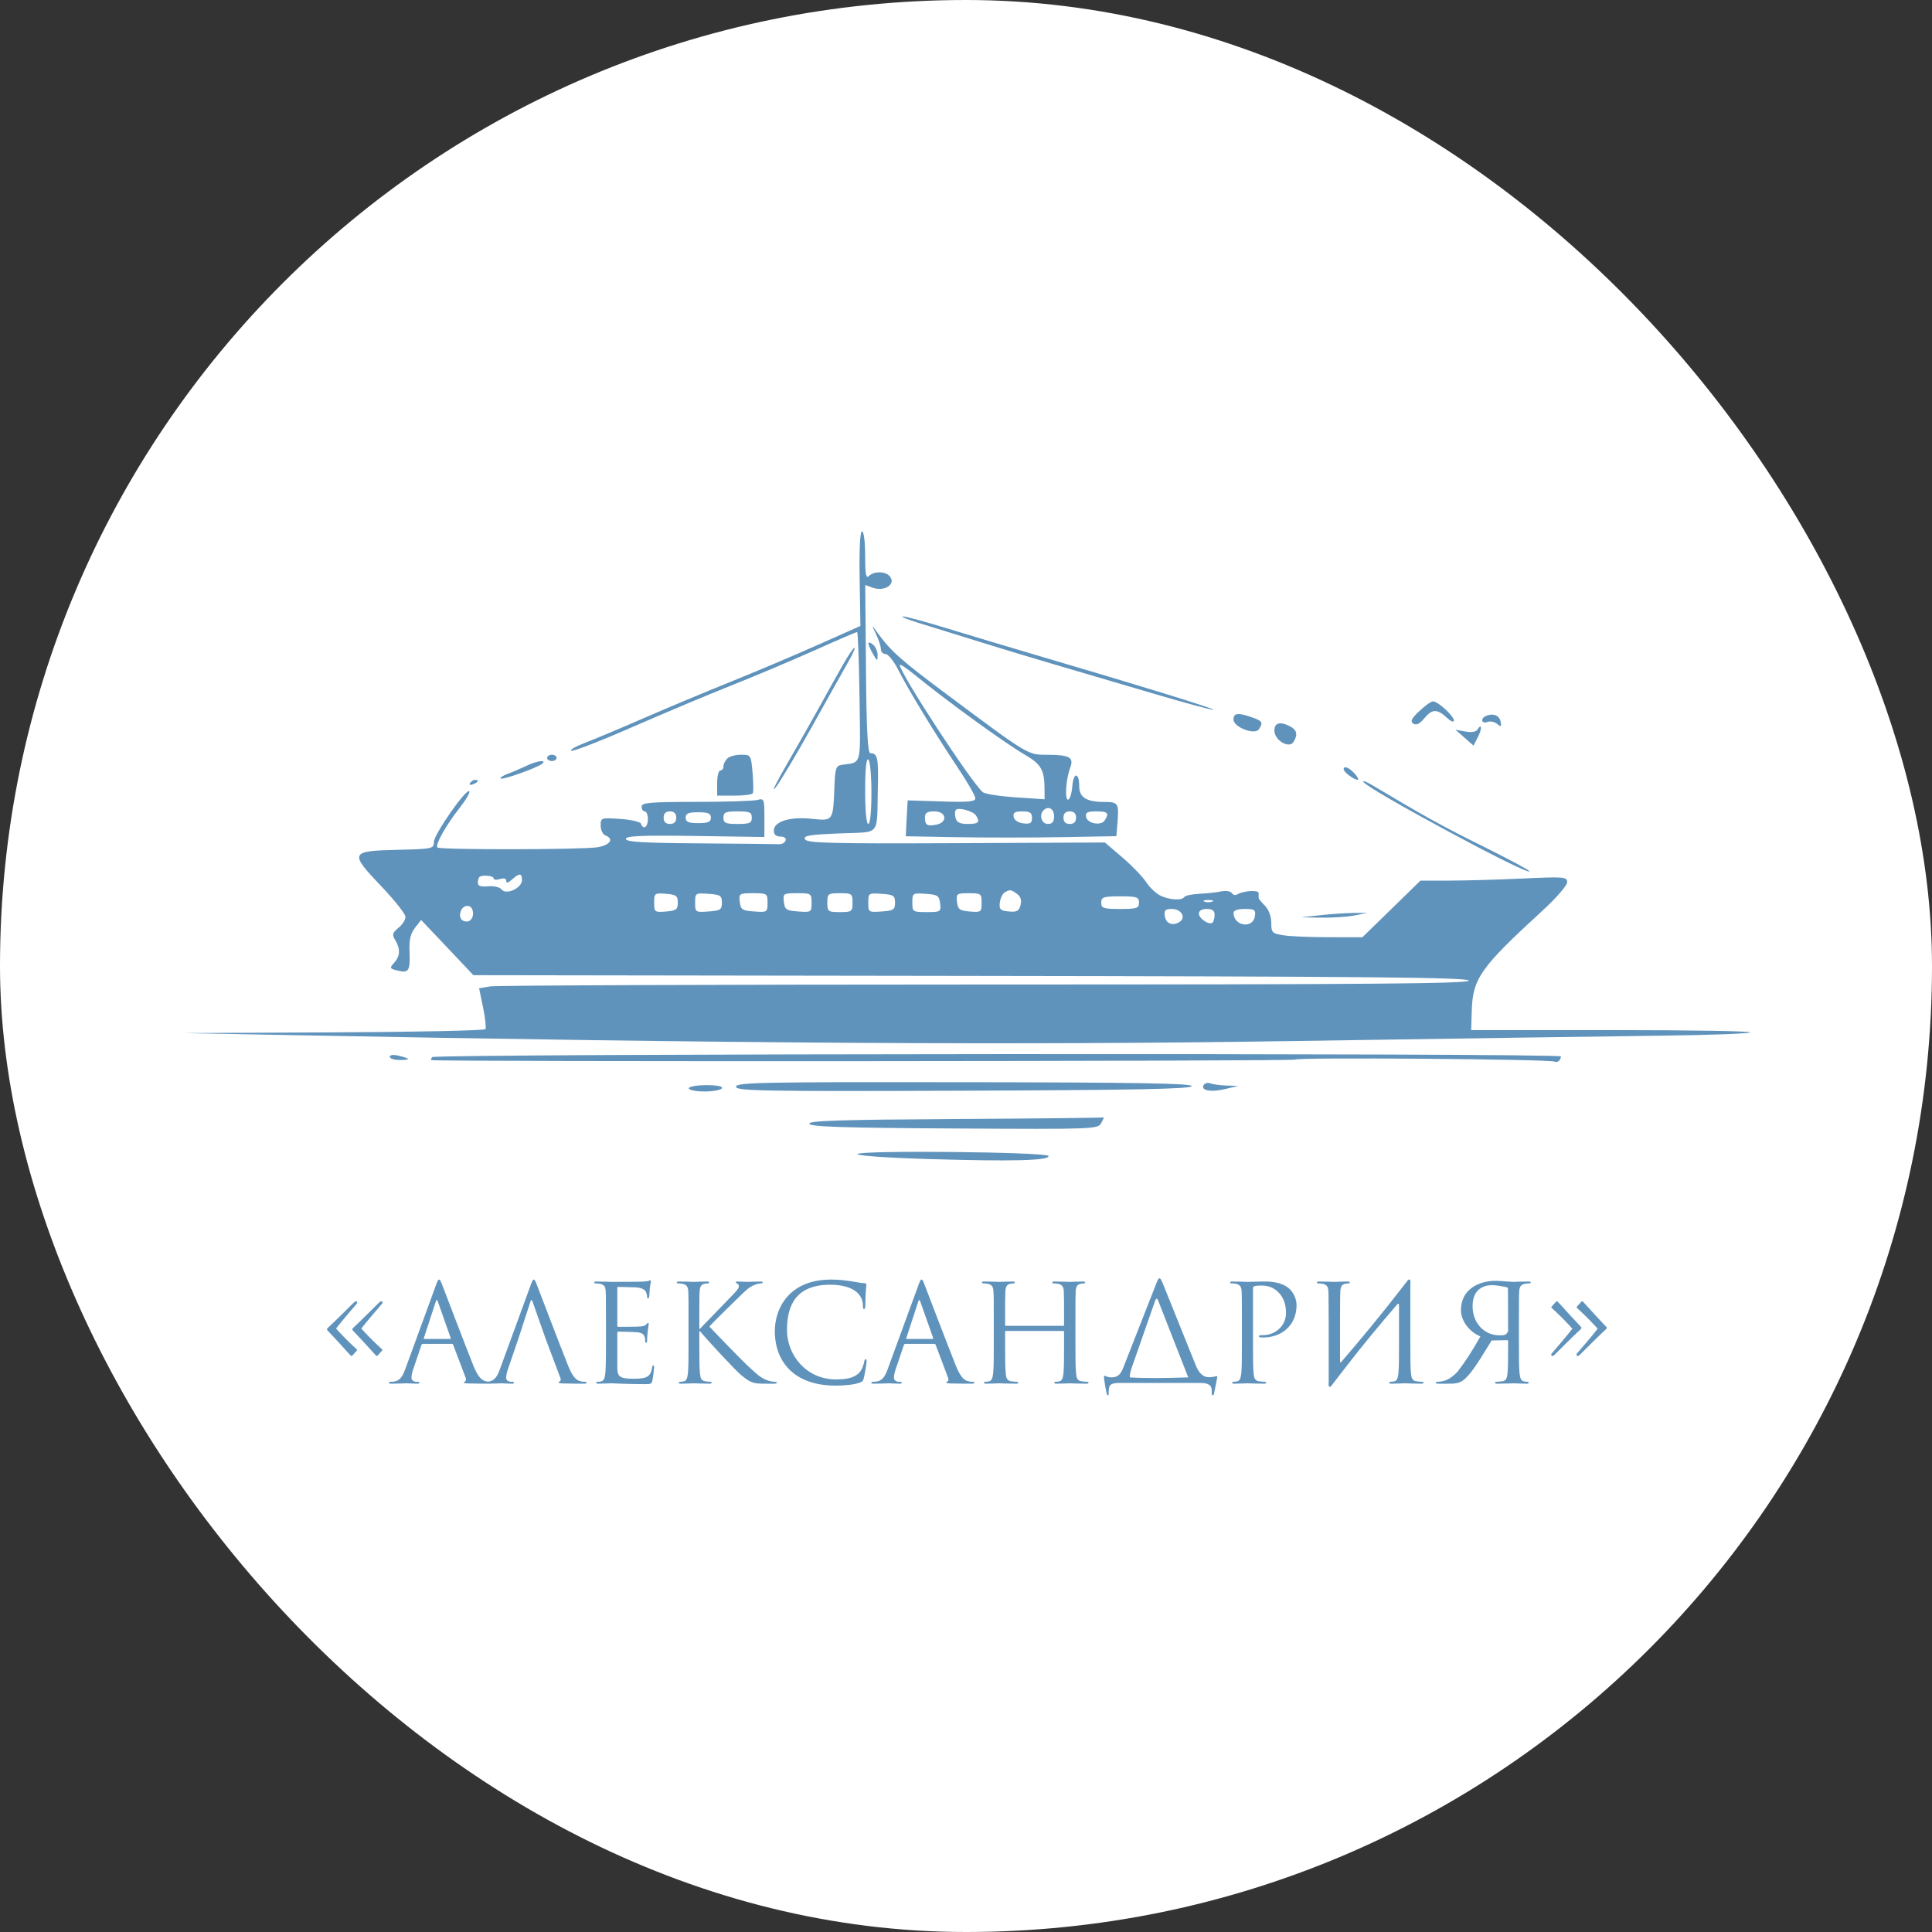 <?xml version="1.0" encoding="UTF-8"?> <svg xmlns="http://www.w3.org/2000/svg" width="40" height="40" viewBox="0 0 40 40" fill="none"><rect x="0" y="0" width="40" height="40" fill="#333333" stroke="none"/><rect width="40" height="40" rx="20" fill="white"></rect><path fill-rule="evenodd" clip-rule="evenodd" d="M17.798 11.98L17.814 12.96L16.934 13.351C16.45 13.567 15.629 13.914 15.109 14.123C14.589 14.333 13.782 14.67 13.316 14.874C12.85 15.077 12.308 15.305 12.111 15.38C11.913 15.456 11.788 15.529 11.831 15.544C11.875 15.558 12.447 15.336 13.102 15.049C13.758 14.762 14.675 14.377 15.141 14.192C15.607 14.007 16.377 13.683 16.851 13.471C17.326 13.258 17.728 13.085 17.745 13.085C17.762 13.085 17.785 13.687 17.795 14.424C17.816 15.9 17.85 15.772 17.423 15.836C17.31 15.853 17.29 15.912 17.276 16.278C17.247 17.008 17.253 16.998 16.805 16.952C16.352 16.904 16.021 17.008 16.021 17.198C16.021 17.278 16.068 17.32 16.157 17.32C16.237 17.32 16.282 17.354 16.266 17.401C16.251 17.446 16.19 17.481 16.13 17.478C16.07 17.475 15.332 17.467 14.49 17.461C13.313 17.453 12.958 17.431 12.958 17.369C12.958 17.306 13.277 17.292 14.392 17.308L15.826 17.329V16.926C15.826 16.54 15.82 16.525 15.679 16.562C15.598 16.584 15.027 16.602 14.408 16.602C13.453 16.603 13.284 16.618 13.284 16.701C13.284 16.755 13.313 16.799 13.349 16.799C13.385 16.799 13.414 16.872 13.414 16.962C13.414 17.124 13.316 17.188 13.271 17.054C13.258 17.015 13.065 16.97 12.842 16.955C12.444 16.928 12.436 16.93 12.436 17.093C12.436 17.184 12.48 17.276 12.534 17.297C12.722 17.369 12.631 17.499 12.364 17.542C12.042 17.593 9.107 17.597 9.056 17.546C9.004 17.495 9.235 17.083 9.516 16.727C9.648 16.559 9.738 16.404 9.716 16.382C9.652 16.318 8.985 17.274 8.983 17.432C8.982 17.572 8.957 17.577 8.217 17.595C7.243 17.618 7.229 17.652 7.902 18.358C8.173 18.643 8.395 18.924 8.395 18.983C8.395 19.043 8.329 19.145 8.248 19.211C8.122 19.315 8.113 19.35 8.183 19.465C8.293 19.646 8.286 19.795 8.16 19.934C8.062 20.043 8.066 20.053 8.228 20.094C8.462 20.153 8.495 20.102 8.479 19.709C8.469 19.459 8.498 19.33 8.592 19.21L8.719 19.047L9.26 19.618L9.801 20.19L20.092 20.205C28.256 20.216 30.389 20.236 30.41 20.301C30.432 20.366 28.403 20.383 20.41 20.383C14.895 20.384 10.279 20.401 10.151 20.422L9.919 20.461L10.001 20.857C10.046 21.075 10.068 21.277 10.05 21.307C10.032 21.336 8.618 21.366 6.908 21.374L3.8 21.389L5.82 21.427C15.114 21.606 21.09 21.642 26.744 21.554C29.934 21.505 33.366 21.455 34.369 21.443C35.372 21.431 36.214 21.4 36.239 21.374C36.265 21.348 34.975 21.327 33.373 21.327H30.459L30.471 20.936C30.49 20.257 30.646 20.037 31.944 18.846C32.221 18.592 32.447 18.331 32.447 18.265C32.447 18.154 32.388 18.149 31.518 18.189C31.007 18.213 30.324 18.232 29.999 18.232L29.409 18.232L28.808 18.819L28.206 19.405L27.508 19.404C27.123 19.404 26.699 19.386 26.564 19.363C26.338 19.326 26.32 19.306 26.32 19.103C26.32 18.971 26.268 18.832 26.19 18.753C26.118 18.682 26.059 18.608 26.059 18.591C26.059 18.573 26.059 18.527 26.059 18.489C26.059 18.42 25.738 18.442 25.611 18.52C25.576 18.542 25.527 18.529 25.504 18.49C25.48 18.452 25.382 18.436 25.287 18.455C25.192 18.475 24.988 18.497 24.833 18.505C24.678 18.513 24.537 18.542 24.52 18.571C24.472 18.648 24.219 18.634 24.029 18.545C23.938 18.502 23.803 18.375 23.729 18.262C23.655 18.149 23.433 17.919 23.235 17.75L22.876 17.443L19.801 17.457C17.22 17.468 16.717 17.456 16.669 17.379C16.622 17.303 16.742 17.282 17.376 17.255C18.255 17.217 18.15 17.344 18.175 16.292C18.19 15.693 18.168 15.594 18.02 15.594C17.965 15.594 17.94 15.127 17.929 13.853L17.914 12.112L18.059 12.165C18.311 12.258 18.56 12.097 18.421 11.931C18.334 11.825 18.093 11.822 17.99 11.925C17.929 11.986 17.912 11.892 17.912 11.502C17.912 11.214 17.884 11 17.847 11C17.807 11 17.788 11.367 17.798 11.98ZM19.02 12.897C19.253 12.969 19.81 13.142 20.258 13.281C20.706 13.421 21.425 13.638 21.855 13.764C22.285 13.89 23.191 14.156 23.867 14.356C24.544 14.556 25.109 14.708 25.122 14.695C25.146 14.671 23.64 14.206 21.497 13.576C20.941 13.412 20.105 13.162 19.639 13.019C19.173 12.876 18.748 12.761 18.694 12.763C18.64 12.765 18.787 12.825 19.02 12.897ZM18.138 13.131C18.193 13.245 18.238 13.385 18.238 13.44C18.238 13.496 18.281 13.541 18.334 13.541C18.387 13.541 18.505 13.686 18.595 13.864C18.804 14.277 19.352 15.178 19.824 15.885C20.027 16.188 20.193 16.477 20.193 16.526C20.193 16.598 20.054 16.611 19.492 16.593L18.792 16.571L18.772 16.942L18.753 17.314L19.815 17.333C20.399 17.344 21.381 17.343 21.995 17.332L23.114 17.312L23.137 17.024C23.168 16.628 23.151 16.603 22.856 16.603C22.494 16.603 22.344 16.508 22.344 16.279C22.344 15.984 22.224 15.982 22.201 16.277C22.19 16.422 22.152 16.547 22.116 16.556C22.04 16.573 22.067 16.134 22.157 15.897C22.239 15.681 22.146 15.628 21.687 15.627C21.272 15.626 21.308 15.648 19.595 14.37C18.645 13.662 18.441 13.48 18.154 13.082C18.04 12.924 18.04 12.924 18.138 13.131ZM17.979 13.321C17.98 13.353 18.023 13.451 18.075 13.541C18.162 13.694 18.168 13.696 18.17 13.565C18.171 13.489 18.128 13.39 18.075 13.346C18.021 13.301 17.978 13.29 17.979 13.321ZM17.458 13.753C17.35 13.941 17.137 14.323 16.984 14.601C16.831 14.88 16.523 15.423 16.3 15.807C16.077 16.191 15.965 16.42 16.051 16.315C16.137 16.21 16.479 15.638 16.811 15.044C17.142 14.45 17.484 13.84 17.571 13.688C17.658 13.535 17.712 13.411 17.691 13.411C17.67 13.411 17.565 13.565 17.458 13.753ZM18.629 13.768C18.629 13.932 20.114 16.207 20.348 16.401C20.392 16.438 20.698 16.486 21.028 16.508L21.627 16.548L21.626 16.331C21.625 15.949 21.554 15.823 21.244 15.641C20.796 15.38 19.616 14.524 18.906 13.946C18.753 13.822 18.629 13.742 18.629 13.768ZM29.386 14.722C29.219 14.88 29.192 14.937 29.262 14.982C29.323 15.021 29.392 14.988 29.484 14.877C29.647 14.677 29.754 14.672 29.95 14.855C30.035 14.935 30.101 14.962 30.101 14.918C30.101 14.824 29.775 14.524 29.67 14.521C29.631 14.519 29.503 14.61 29.386 14.722ZM25.538 14.896C25.538 15.058 25.984 15.226 26.066 15.096C26.155 14.956 26.138 14.927 25.919 14.851C25.631 14.75 25.538 14.761 25.538 14.896ZM30.769 14.821C30.646 14.872 30.67 14.995 30.793 14.948C30.852 14.925 30.943 14.943 30.996 14.988C31.077 15.055 31.089 15.047 31.069 14.941C31.044 14.811 30.916 14.761 30.769 14.821ZM26.385 15.126C26.385 15.326 26.688 15.507 26.78 15.362C26.873 15.215 26.853 15.115 26.715 15.042C26.506 14.93 26.385 14.961 26.385 15.126ZM30.588 15.107C30.559 15.153 30.461 15.168 30.337 15.145L30.133 15.107L30.32 15.272L30.507 15.437L30.598 15.261C30.688 15.088 30.68 14.959 30.588 15.107ZM11.328 15.691C11.328 15.727 11.372 15.756 11.426 15.756C11.48 15.756 11.524 15.727 11.524 15.691C11.524 15.655 11.48 15.626 11.426 15.626C11.372 15.626 11.328 15.655 11.328 15.691ZM15.057 15.704C15.014 15.747 14.978 15.82 14.978 15.867C14.978 15.914 14.949 15.952 14.913 15.952C14.877 15.952 14.848 16.069 14.848 16.212V16.473H15.203C15.398 16.473 15.57 16.451 15.586 16.424C15.601 16.397 15.599 16.207 15.581 16.001C15.549 15.63 15.547 15.626 15.342 15.626C15.228 15.626 15.1 15.661 15.057 15.704ZM17.912 16.372C17.912 16.787 17.937 17.059 17.977 17.059C18.016 17.059 18.042 16.8 18.042 16.412C18.042 16.05 18.013 15.746 17.977 15.724C17.935 15.698 17.912 15.929 17.912 16.372ZM10.905 15.853C10.797 15.905 10.624 15.979 10.521 16.017C10.417 16.055 10.347 16.1 10.365 16.118C10.401 16.154 11.132 15.894 11.227 15.811C11.328 15.723 11.119 15.75 10.905 15.853ZM27.819 15.928C27.819 15.983 28.03 16.142 28.106 16.145C28.139 16.146 28.112 16.089 28.047 16.017C27.932 15.889 27.819 15.846 27.819 15.928ZM9.732 16.212C9.709 16.249 9.735 16.26 9.793 16.237C9.906 16.194 9.927 16.147 9.833 16.147C9.799 16.147 9.754 16.176 9.732 16.212ZM28.229 16.19C28.327 16.349 31.665 18.145 31.665 18.039C31.665 18.017 31.232 17.784 30.703 17.522C29.865 17.107 29.489 16.899 28.411 16.256C28.288 16.182 28.206 16.153 28.229 16.19ZM19.791 16.767C19.769 16.788 19.766 16.863 19.784 16.933C19.808 17.027 19.874 17.059 20.038 17.059C20.261 17.059 20.296 17.024 20.208 16.885C20.15 16.795 19.848 16.709 19.791 16.767ZM21.605 16.777C21.508 16.874 21.565 17.059 21.692 17.059C21.788 17.059 21.823 17.016 21.823 16.897C21.823 16.743 21.704 16.678 21.605 16.777ZM13.74 16.929C13.74 17.016 13.784 17.059 13.87 17.059C13.957 17.059 14.001 17.016 14.001 16.929C14.001 16.842 13.957 16.799 13.87 16.799C13.784 16.799 13.74 16.842 13.74 16.929ZM14.196 16.929C14.196 17.017 14.253 17.042 14.457 17.042C14.661 17.042 14.718 17.017 14.718 16.929C14.718 16.841 14.661 16.817 14.457 16.817C14.253 16.817 14.196 16.841 14.196 16.929ZM14.978 16.929C14.978 17.04 15.022 17.059 15.272 17.059C15.522 17.059 15.565 17.04 15.565 16.929C15.565 16.818 15.522 16.799 15.272 16.799C15.022 16.799 14.978 16.818 14.978 16.929ZM19.15 16.918C19.15 17.082 19.192 17.111 19.38 17.075C19.627 17.028 19.599 16.799 19.346 16.799C19.2 16.799 19.15 16.829 19.15 16.918ZM20.987 16.913C21 16.982 21.08 17.035 21.188 17.047C21.331 17.064 21.366 17.042 21.366 16.933C21.366 16.827 21.325 16.799 21.166 16.799C21.01 16.799 20.97 16.824 20.987 16.913ZM22.018 16.929C22.018 17.016 22.061 17.059 22.148 17.059C22.235 17.059 22.279 17.016 22.279 16.929C22.279 16.842 22.235 16.799 22.148 16.799C22.061 16.799 22.018 16.842 22.018 16.929ZM22.486 16.913C22.513 17.052 22.797 17.104 22.873 16.984C22.969 16.833 22.937 16.799 22.698 16.799C22.511 16.799 22.469 16.822 22.486 16.913ZM9.924 18.159C9.908 18.176 9.894 18.23 9.894 18.28C9.894 18.343 9.958 18.365 10.106 18.35C10.227 18.339 10.347 18.367 10.386 18.416C10.48 18.537 10.807 18.386 10.807 18.222C10.807 18.074 10.754 18.071 10.6 18.21C10.522 18.281 10.481 18.291 10.481 18.238C10.481 18.188 10.432 18.174 10.351 18.2C10.279 18.222 10.22 18.216 10.22 18.186C10.22 18.128 9.976 18.107 9.924 18.159ZM20.797 18.48C20.754 18.508 20.71 18.603 20.7 18.691C20.684 18.827 20.712 18.854 20.885 18.871C21.051 18.887 21.096 18.863 21.129 18.741C21.155 18.64 21.133 18.564 21.059 18.509C20.933 18.415 20.906 18.412 20.797 18.48ZM13.544 18.688C13.544 18.884 13.554 18.891 13.789 18.872C14.001 18.854 14.033 18.83 14.033 18.688C14.033 18.547 14.001 18.523 13.789 18.505C13.554 18.486 13.544 18.493 13.544 18.688ZM14.392 18.688C14.392 18.887 14.398 18.891 14.669 18.871C14.915 18.854 14.946 18.833 14.946 18.688C14.946 18.543 14.915 18.523 14.669 18.506C14.398 18.486 14.392 18.49 14.392 18.688ZM15.316 18.672C15.335 18.832 15.366 18.853 15.614 18.871C15.884 18.891 15.891 18.886 15.891 18.692C15.891 18.499 15.882 18.493 15.593 18.493C15.307 18.493 15.296 18.5 15.316 18.672ZM16.229 18.672C16.247 18.832 16.279 18.853 16.526 18.871C16.796 18.891 16.803 18.886 16.803 18.692C16.803 18.499 16.794 18.493 16.506 18.493C16.22 18.493 16.209 18.5 16.229 18.672ZM17.129 18.688C17.129 18.873 17.144 18.884 17.39 18.884C17.636 18.884 17.651 18.873 17.651 18.688C17.651 18.504 17.636 18.493 17.39 18.493C17.144 18.493 17.129 18.504 17.129 18.688ZM17.977 18.688C17.977 18.887 17.983 18.891 18.254 18.871C18.5 18.854 18.531 18.833 18.531 18.688C18.531 18.543 18.5 18.523 18.254 18.506C17.983 18.486 17.977 18.49 17.977 18.688ZM18.889 18.685C18.889 18.878 18.898 18.884 19.187 18.884C19.473 18.884 19.484 18.877 19.464 18.705C19.445 18.544 19.414 18.523 19.166 18.506C18.896 18.486 18.889 18.491 18.889 18.685ZM19.814 18.672C19.832 18.828 19.867 18.854 20.079 18.872C20.312 18.891 20.323 18.883 20.323 18.692C20.323 18.503 20.311 18.493 20.058 18.493C19.808 18.493 19.794 18.503 19.814 18.672ZM22.8 18.688C22.8 18.804 22.844 18.819 23.191 18.819C23.539 18.819 23.582 18.804 23.582 18.688C23.582 18.573 23.539 18.558 23.191 18.558C22.844 18.558 22.8 18.573 22.8 18.688ZM24.935 18.666C24.98 18.684 25.053 18.684 25.098 18.666C25.143 18.648 25.106 18.634 25.016 18.634C24.927 18.634 24.89 18.648 24.935 18.666ZM9.543 18.857C9.494 18.983 9.546 19.079 9.663 19.079C9.763 19.079 9.823 18.954 9.781 18.835C9.741 18.72 9.59 18.734 9.543 18.857ZM24.116 18.965C24.138 19.123 24.279 19.179 24.423 19.086C24.562 18.996 24.456 18.819 24.264 18.819C24.126 18.819 24.099 18.846 24.116 18.965ZM24.821 18.914C24.821 19.02 25.041 19.163 25.106 19.099C25.128 19.076 25.147 19.004 25.147 18.938C25.147 18.854 25.098 18.819 24.984 18.819C24.884 18.819 24.821 18.856 24.821 18.914ZM25.539 18.9C25.542 19.178 25.944 19.236 25.982 18.965C26.001 18.837 25.974 18.819 25.771 18.819C25.627 18.819 25.538 18.85 25.539 18.9ZM27.33 18.949L26.939 18.992L27.363 18.999C27.596 19.003 27.904 18.982 28.047 18.953L28.308 18.899L28.015 18.902C27.853 18.904 27.545 18.925 27.33 18.949ZM8.069 21.88C8.069 21.916 8.162 21.946 8.276 21.946C8.513 21.946 8.504 21.918 8.248 21.856C8.142 21.831 8.069 21.84 8.069 21.88ZM8.946 21.887C8.925 21.919 8.918 21.948 8.929 21.949C9.175 21.984 26.792 21.973 26.814 21.938C26.846 21.887 32.104 21.928 32.188 21.98C32.24 22.012 32.317 21.948 32.317 21.872C32.317 21.799 8.991 21.813 8.946 21.887ZM15.239 22.499C15.239 22.588 15.758 22.597 19.943 22.582C23.477 22.569 24.653 22.546 24.673 22.488C24.692 22.43 23.561 22.41 19.969 22.406C15.765 22.4 15.239 22.41 15.239 22.499ZM24.921 22.463C24.851 22.577 25.069 22.619 25.362 22.549L25.636 22.483L25.396 22.475C25.265 22.471 25.114 22.451 25.061 22.43C25.008 22.41 24.945 22.425 24.921 22.463ZM14.261 22.532C14.261 22.568 14.406 22.598 14.584 22.598C14.761 22.598 14.924 22.568 14.946 22.532C14.971 22.492 14.849 22.467 14.624 22.467C14.425 22.467 14.261 22.497 14.261 22.532ZM19.78 23.168C17.387 23.182 16.734 23.203 16.755 23.266C16.776 23.329 17.459 23.351 19.756 23.364C22.677 23.381 22.731 23.378 22.8 23.25C22.838 23.178 22.862 23.126 22.851 23.135C22.841 23.143 21.459 23.158 19.78 23.168ZM17.754 23.893C17.733 23.927 18.36 23.971 19.232 23.997C20.96 24.048 21.732 24.029 21.709 23.933C21.688 23.85 17.805 23.81 17.754 23.893Z" fill="#6093BC"></path><path d="M7.907 27.968L7.823 28.061C7.817 28.069 7.806 28.075 7.8 28.075C7.795 28.075 7.778 28.061 7.736 28.013C7.672 27.94 7.4 27.643 7.344 27.587C7.308 27.551 7.294 27.537 7.294 27.52C7.294 27.512 7.308 27.492 7.347 27.459C7.406 27.408 7.82 26.997 7.845 26.971C7.868 26.952 7.882 26.941 7.896 26.941C7.907 26.941 7.921 26.952 7.921 26.963C7.921 26.977 7.912 26.991 7.904 26.999C7.89 27.016 7.565 27.391 7.481 27.506C7.523 27.556 7.742 27.786 7.879 27.907C7.91 27.934 7.918 27.943 7.918 27.948C7.918 27.954 7.912 27.962 7.907 27.968ZM7.383 27.968L7.299 28.061C7.294 28.069 7.282 28.075 7.277 28.075C7.271 28.075 7.254 28.061 7.212 28.013C7.148 27.94 6.876 27.643 6.82 27.587C6.784 27.551 6.77 27.537 6.77 27.52C6.77 27.512 6.784 27.492 6.823 27.459C6.882 27.408 7.296 26.997 7.322 26.971C7.344 26.952 7.358 26.941 7.372 26.941C7.383 26.941 7.397 26.952 7.397 26.963C7.397 26.977 7.389 26.991 7.38 26.999C7.366 27.016 7.042 27.391 6.958 27.506C7 27.556 7.218 27.786 7.355 27.907C7.386 27.934 7.394 27.943 7.394 27.948C7.394 27.954 7.389 27.962 7.383 27.968ZM9.09 26.492C9.107 26.492 9.118 26.506 9.152 26.593C9.194 26.7 9.633 27.856 9.804 28.282C9.905 28.531 9.986 28.576 10.045 28.593C10.087 28.607 10.129 28.609 10.157 28.609C10.174 28.609 10.185 28.612 10.185 28.626C10.185 28.643 10.16 28.648 10.129 28.648C10.087 28.648 9.882 28.648 9.689 28.643C9.636 28.64 9.605 28.64 9.605 28.623C9.605 28.612 9.616 28.604 9.625 28.604C9.63 28.604 9.647 28.59 9.647 28.564C9.647 28.556 9.647 28.539 9.642 28.528L9.381 27.839C9.376 27.828 9.37 27.823 9.356 27.823H8.754C8.74 27.823 8.732 27.831 8.726 27.845L8.558 28.34C8.533 28.41 8.519 28.478 8.519 28.528C8.519 28.584 8.578 28.609 8.625 28.609H8.653C8.673 28.609 8.681 28.615 8.681 28.626C8.681 28.643 8.664 28.648 8.639 28.648C8.572 28.648 8.452 28.64 8.421 28.64C8.39 28.64 8.236 28.648 8.104 28.648C8.068 28.648 8.051 28.643 8.051 28.626C8.051 28.615 8.062 28.609 8.076 28.609C8.096 28.609 8.135 28.607 8.158 28.604C8.286 28.587 8.342 28.48 8.393 28.34L9.028 26.602C9.062 26.509 9.073 26.492 9.09 26.492ZM8.785 27.722H9.32C9.334 27.722 9.334 27.713 9.331 27.702L9.065 26.946C9.056 26.924 9.051 26.915 9.042 26.915C9.037 26.915 9.028 26.927 9.023 26.946L8.776 27.702C8.771 27.716 8.776 27.722 8.785 27.722ZM10.737 27.702L10.519 28.34C10.493 28.41 10.479 28.478 10.479 28.528C10.479 28.584 10.538 28.609 10.586 28.609H10.614C10.633 28.609 10.642 28.615 10.642 28.626C10.642 28.643 10.625 28.648 10.6 28.648C10.533 28.648 10.412 28.64 10.381 28.64C10.351 28.64 10.197 28.648 10.065 28.648C10.029 28.648 10.012 28.643 10.012 28.626C10.012 28.615 10.023 28.609 10.037 28.609C10.057 28.609 10.096 28.607 10.118 28.604C10.247 28.587 10.303 28.48 10.353 28.34L10.989 26.602C11.023 26.509 11.034 26.492 11.051 26.492C11.067 26.492 11.079 26.506 11.112 26.593C11.154 26.7 11.594 27.856 11.765 28.282C11.865 28.531 11.947 28.576 12.005 28.593C12.047 28.607 12.089 28.609 12.117 28.609C12.134 28.609 12.145 28.612 12.145 28.626C12.145 28.643 12.12 28.648 12.089 28.648C12.047 28.648 11.843 28.648 11.65 28.643C11.597 28.64 11.566 28.64 11.566 28.623C11.566 28.612 11.574 28.607 11.585 28.604C11.602 28.598 11.619 28.573 11.602 28.528L11.342 27.839L11.291 27.702L11.025 26.946C11.011 26.904 10.997 26.904 10.983 26.946L10.737 27.702ZM12.781 26.669V27.442C12.781 27.461 12.784 27.47 12.798 27.47C12.835 27.47 13.179 27.47 13.243 27.464C13.311 27.459 13.35 27.453 13.375 27.425C13.395 27.402 13.406 27.389 13.417 27.389C13.425 27.389 13.431 27.394 13.431 27.411C13.431 27.422 13.398 27.61 13.398 27.747C13.398 27.778 13.395 27.8 13.378 27.8C13.364 27.8 13.358 27.789 13.358 27.775C13.358 27.747 13.358 27.719 13.347 27.683C13.336 27.643 13.311 27.596 13.201 27.584C13.126 27.576 12.849 27.57 12.801 27.57C12.787 27.57 12.781 27.579 12.781 27.59V28.315C12.781 28.5 12.832 28.545 13.106 28.545C13.179 28.545 13.302 28.545 13.375 28.514C13.448 28.483 13.482 28.427 13.501 28.312C13.507 28.282 13.512 28.27 13.526 28.27C13.543 28.27 13.543 28.293 13.543 28.312C13.543 28.335 13.521 28.525 13.507 28.584C13.487 28.657 13.465 28.657 13.355 28.657C12.933 28.657 12.745 28.64 12.664 28.64C12.591 28.64 12.451 28.648 12.389 28.648C12.359 28.648 12.345 28.643 12.345 28.626C12.345 28.618 12.35 28.609 12.367 28.609C12.392 28.609 12.426 28.607 12.451 28.598C12.496 28.584 12.51 28.559 12.527 28.478C12.541 28.405 12.546 28.178 12.546 27.837V27.344C12.546 26.873 12.543 26.756 12.538 26.708C12.53 26.641 12.513 26.599 12.42 26.579C12.398 26.574 12.35 26.571 12.325 26.571C12.314 26.571 12.303 26.565 12.303 26.554C12.303 26.537 12.317 26.532 12.348 26.532C12.473 26.532 12.65 26.54 12.664 26.54C12.966 26.54 13.252 26.537 13.297 26.535C13.341 26.532 13.409 26.526 13.42 26.523C13.437 26.518 13.448 26.506 13.459 26.506C13.47 26.506 13.476 26.523 13.476 26.537C13.476 26.557 13.462 26.59 13.454 26.669C13.451 26.697 13.445 26.82 13.44 26.854C13.437 26.868 13.431 26.882 13.417 26.882C13.403 26.882 13.398 26.87 13.398 26.851C13.398 26.828 13.389 26.781 13.372 26.744C13.355 26.708 13.288 26.652 13.123 26.652C13.106 26.652 12.854 26.644 12.798 26.644C12.787 26.644 12.781 26.649 12.781 26.669ZM14.255 27.837V27.344C14.255 26.907 14.255 26.828 14.25 26.739C14.244 26.644 14.222 26.599 14.129 26.579C14.107 26.574 14.059 26.571 14.034 26.571C14.023 26.571 14.012 26.565 14.012 26.554C14.012 26.537 14.026 26.532 14.056 26.532C14.182 26.532 14.348 26.54 14.364 26.54C14.39 26.54 14.552 26.532 14.636 26.532C14.667 26.532 14.681 26.537 14.681 26.554C14.681 26.565 14.67 26.571 14.659 26.571C14.639 26.571 14.622 26.574 14.588 26.579C14.513 26.593 14.491 26.641 14.485 26.739C14.479 26.828 14.479 26.907 14.479 27.344V27.512H14.491C14.538 27.459 15.045 26.943 15.146 26.834C15.224 26.753 15.297 26.68 15.297 26.633C15.297 26.599 15.283 26.582 15.261 26.574C15.246 26.568 15.235 26.562 15.235 26.551C15.235 26.537 15.249 26.532 15.269 26.532C15.325 26.532 15.412 26.54 15.479 26.54C15.493 26.54 15.678 26.532 15.748 26.532C15.778 26.532 15.79 26.537 15.79 26.551C15.79 26.565 15.784 26.571 15.762 26.571C15.72 26.571 15.661 26.585 15.605 26.61C15.49 26.66 15.428 26.73 15.303 26.851C15.232 26.918 14.745 27.394 14.687 27.464C14.759 27.545 15.342 28.147 15.457 28.254C15.692 28.472 15.739 28.517 15.874 28.573C15.947 28.604 16.028 28.609 16.047 28.609C16.067 28.609 16.084 28.615 16.084 28.626C16.084 28.64 16.07 28.648 16.022 28.648H15.879C15.801 28.648 15.748 28.648 15.686 28.643C15.538 28.629 15.468 28.567 15.347 28.472C15.221 28.369 14.628 27.727 14.493 27.562H14.479V27.837C14.479 28.105 14.479 28.326 14.493 28.444C14.502 28.525 14.518 28.587 14.602 28.598C14.642 28.604 14.687 28.609 14.712 28.609C14.729 28.609 14.734 28.618 14.734 28.626C14.734 28.64 14.72 28.648 14.689 28.648C14.552 28.648 14.39 28.64 14.367 28.64C14.345 28.64 14.182 28.648 14.098 28.648C14.068 28.648 14.054 28.643 14.054 28.626C14.054 28.618 14.059 28.609 14.076 28.609C14.101 28.609 14.135 28.604 14.16 28.598C14.216 28.587 14.23 28.525 14.241 28.444C14.255 28.326 14.255 28.105 14.255 27.837ZM17.304 28.688C16.45 28.688 16.042 28.203 16.042 27.556C16.042 27.108 16.319 26.492 17.209 26.492C17.542 26.492 17.794 26.568 17.901 26.568C17.932 26.568 17.937 26.582 17.937 26.599C17.937 26.63 17.918 26.764 17.918 26.927C17.918 27.061 17.912 27.103 17.89 27.103C17.87 27.103 17.867 27.083 17.867 27.044C17.867 26.716 17.54 26.599 17.19 26.599C16.47 26.599 16.294 27.038 16.294 27.534C16.294 28.069 16.705 28.559 17.304 28.559C17.514 28.559 17.68 28.534 17.792 28.419C17.85 28.357 17.887 28.234 17.895 28.184C17.901 28.153 17.906 28.142 17.923 28.142C17.937 28.142 17.943 28.161 17.943 28.184C17.943 28.203 17.909 28.447 17.881 28.542C17.864 28.595 17.859 28.601 17.808 28.623C17.696 28.668 17.484 28.688 17.304 28.688ZM19.079 26.492C19.096 26.492 19.107 26.506 19.14 26.593C19.182 26.7 19.622 27.856 19.793 28.282C19.893 28.531 19.975 28.576 20.034 28.593C20.076 28.607 20.117 28.609 20.145 28.609C20.162 28.609 20.174 28.612 20.174 28.626C20.174 28.643 20.148 28.648 20.117 28.648C20.076 28.648 19.871 28.648 19.678 28.643C19.625 28.64 19.594 28.64 19.594 28.623C19.594 28.612 19.605 28.604 19.613 28.604C19.619 28.604 19.636 28.59 19.636 28.564C19.636 28.556 19.636 28.539 19.63 28.528L19.37 27.839C19.364 27.828 19.359 27.823 19.345 27.823H18.743C18.729 27.823 18.72 27.831 18.715 27.845L18.547 28.34C18.521 28.41 18.508 28.478 18.508 28.528C18.508 28.584 18.566 28.609 18.614 28.609H18.642C18.662 28.609 18.67 28.615 18.67 28.626C18.67 28.643 18.653 28.648 18.628 28.648C18.561 28.648 18.44 28.64 18.41 28.64C18.379 28.64 18.225 28.648 18.093 28.648C18.057 28.648 18.04 28.643 18.04 28.626C18.04 28.615 18.051 28.609 18.065 28.609C18.085 28.609 18.124 28.607 18.146 28.604C18.275 28.587 18.331 28.48 18.381 28.34L19.017 26.602C19.051 26.509 19.062 26.492 19.079 26.492ZM18.773 27.722H19.308C19.322 27.722 19.322 27.713 19.32 27.702L19.053 26.946C19.045 26.924 19.04 26.915 19.031 26.915C19.026 26.915 19.017 26.927 19.012 26.946L18.765 27.702C18.759 27.716 18.765 27.722 18.773 27.722ZM22.266 27.344V27.837C22.266 28.105 22.266 28.326 22.28 28.444C22.288 28.525 22.305 28.587 22.389 28.598C22.428 28.604 22.49 28.609 22.515 28.609C22.532 28.609 22.537 28.618 22.537 28.626C22.537 28.64 22.523 28.648 22.492 28.648C22.338 28.648 22.162 28.64 22.148 28.64C22.134 28.64 21.958 28.648 21.874 28.648C21.843 28.648 21.829 28.643 21.829 28.626C21.829 28.618 21.834 28.609 21.851 28.609C21.877 28.609 21.91 28.604 21.935 28.598C21.991 28.587 22.005 28.525 22.017 28.444C22.03 28.326 22.03 28.105 22.03 27.837V27.573C22.03 27.562 22.022 27.556 22.014 27.556H20.826C20.818 27.556 20.81 27.559 20.81 27.573V27.837C20.81 28.105 20.81 28.326 20.824 28.444C20.832 28.525 20.849 28.587 20.933 28.598C20.972 28.604 21.034 28.609 21.059 28.609C21.076 28.609 21.081 28.618 21.081 28.626C21.081 28.64 21.067 28.648 21.037 28.648C20.883 28.648 20.706 28.64 20.692 28.64C20.678 28.64 20.502 28.648 20.418 28.648C20.387 28.648 20.373 28.643 20.373 28.626C20.373 28.618 20.378 28.609 20.395 28.609C20.421 28.609 20.454 28.604 20.479 28.598C20.535 28.587 20.549 28.525 20.561 28.444C20.575 28.326 20.575 28.105 20.575 27.837V27.344C20.575 26.907 20.575 26.828 20.569 26.739C20.563 26.644 20.541 26.599 20.448 26.579C20.426 26.574 20.378 26.571 20.353 26.571C20.342 26.571 20.331 26.565 20.331 26.554C20.331 26.537 20.345 26.532 20.376 26.532C20.502 26.532 20.678 26.54 20.692 26.54C20.706 26.54 20.883 26.532 20.966 26.532C20.997 26.532 21.011 26.537 21.011 26.554C21.011 26.565 21 26.571 20.989 26.571C20.969 26.571 20.953 26.574 20.919 26.579C20.843 26.593 20.821 26.641 20.815 26.739C20.81 26.828 20.81 26.938 20.81 27.375V27.433C20.81 27.447 20.818 27.45 20.826 27.45H22.014C22.022 27.45 22.03 27.447 22.03 27.433V27.375C22.03 26.938 22.03 26.828 22.025 26.739C22.019 26.644 21.997 26.599 21.904 26.579C21.882 26.574 21.834 26.571 21.809 26.571C21.798 26.571 21.787 26.565 21.787 26.554C21.787 26.537 21.801 26.532 21.832 26.532C21.958 26.532 22.134 26.54 22.148 26.54C22.162 26.54 22.338 26.532 22.422 26.532C22.453 26.532 22.467 26.537 22.467 26.554C22.467 26.565 22.456 26.571 22.445 26.571C22.425 26.571 22.409 26.574 22.375 26.579C22.299 26.593 22.277 26.641 22.271 26.739C22.266 26.828 22.266 26.907 22.266 27.344ZM23.391 28.517C23.548 28.528 23.778 28.531 23.94 28.531C24.142 28.531 24.388 28.525 24.601 28.517L23.976 26.921C23.968 26.898 23.96 26.89 23.951 26.89C23.937 26.89 23.926 26.901 23.918 26.924L23.43 28.321C23.402 28.399 23.391 28.461 23.391 28.517ZM24.004 26.465C24.021 26.465 24.035 26.479 24.072 26.565L24.755 28.262C24.816 28.419 24.906 28.514 25.026 28.514C25.105 28.514 25.175 28.492 25.192 28.492C25.2 28.492 25.203 28.497 25.203 28.509C25.203 28.52 25.141 28.819 25.136 28.85C25.13 28.875 25.124 28.887 25.108 28.887C25.094 28.887 25.088 28.878 25.088 28.839V28.808C25.088 28.721 25.077 28.632 24.844 28.632H23.19C23.058 28.632 22.982 28.651 22.966 28.718C22.954 28.763 22.954 28.788 22.954 28.858C22.954 28.881 22.949 28.887 22.938 28.887C22.929 28.887 22.921 28.878 22.915 28.861C22.898 28.802 22.856 28.545 22.856 28.525C22.856 28.494 22.859 28.483 22.865 28.483C22.887 28.483 22.929 28.517 23.008 28.517C23.15 28.517 23.206 28.444 23.254 28.321L23.94 26.574C23.976 26.484 23.988 26.465 24.004 26.465ZM25.712 27.837V27.344C25.712 26.907 25.712 26.828 25.707 26.739C25.701 26.644 25.679 26.599 25.586 26.579C25.564 26.574 25.516 26.571 25.491 26.571C25.48 26.571 25.469 26.565 25.469 26.554C25.469 26.537 25.483 26.532 25.514 26.532C25.64 26.532 25.808 26.54 25.83 26.54C25.892 26.54 26.054 26.532 26.183 26.532C26.533 26.532 26.659 26.649 26.704 26.691C26.765 26.75 26.844 26.876 26.844 27.024C26.844 27.422 26.552 27.691 26.155 27.691C26.141 27.691 26.11 27.691 26.096 27.688C26.082 27.688 26.065 27.683 26.065 27.669C26.065 27.646 26.082 27.643 26.141 27.643C26.412 27.643 26.625 27.445 26.625 27.187C26.625 27.095 26.617 26.907 26.468 26.756C26.32 26.605 26.149 26.616 26.085 26.616C26.037 26.616 25.99 26.621 25.964 26.633C25.948 26.638 25.942 26.658 25.942 26.686V27.837C25.942 28.105 25.942 28.326 25.956 28.444C25.964 28.525 25.981 28.587 26.065 28.598C26.104 28.604 26.166 28.609 26.191 28.609C26.208 28.609 26.214 28.618 26.214 28.626C26.214 28.64 26.2 28.648 26.169 28.648C26.015 28.648 25.838 28.64 25.824 28.64C25.816 28.64 25.64 28.648 25.556 28.648C25.525 28.648 25.511 28.643 25.511 28.626C25.511 28.618 25.516 28.609 25.533 28.609C25.558 28.609 25.592 28.604 25.617 28.598C25.673 28.587 25.687 28.525 25.698 28.444C25.712 28.326 25.712 28.105 25.712 27.837ZM27.509 28.632V27.344C27.503 26.907 27.509 26.828 27.503 26.739C27.498 26.644 27.475 26.599 27.383 26.579C27.36 26.574 27.313 26.571 27.288 26.571C27.276 26.571 27.265 26.565 27.265 26.554C27.265 26.537 27.279 26.532 27.31 26.532C27.436 26.532 27.612 26.54 27.626 26.54C27.64 26.54 27.817 26.532 27.901 26.532C27.932 26.532 27.946 26.537 27.946 26.554C27.946 26.565 27.934 26.571 27.923 26.571C27.904 26.571 27.887 26.574 27.853 26.579C27.778 26.593 27.755 26.641 27.75 26.739C27.744 26.828 27.744 27.262 27.744 28.186C27.744 28.209 27.758 28.212 27.769 28.198C28.167 27.736 28.559 27.268 29.133 26.526C29.169 26.467 29.214 26.479 29.2 26.571C29.2 26.828 29.2 26.968 29.2 27.344V27.837C29.2 28.105 29.2 28.326 29.214 28.444C29.222 28.525 29.239 28.587 29.323 28.598C29.362 28.604 29.424 28.609 29.449 28.609C29.466 28.609 29.472 28.618 29.472 28.626C29.472 28.64 29.458 28.648 29.427 28.648C29.273 28.648 29.096 28.64 29.082 28.64C29.068 28.64 28.892 28.648 28.808 28.648C28.777 28.648 28.763 28.643 28.763 28.626C28.763 28.618 28.769 28.609 28.786 28.609C28.811 28.609 28.844 28.604 28.87 28.598C28.926 28.587 28.94 28.525 28.951 28.444C28.965 28.326 28.965 28.105 28.965 27.837V27.027C28.965 26.994 28.951 26.977 28.926 27.008C28.556 27.439 28.189 27.878 27.842 28.332L27.61 28.632L27.576 28.677C27.54 28.735 27.495 28.724 27.509 28.632ZM31.205 27.747L30.883 27.753L30.639 28.147C30.494 28.369 30.39 28.511 30.27 28.595C30.197 28.634 30.127 28.651 29.97 28.648H29.794C29.743 28.648 29.726 28.643 29.726 28.626C29.726 28.618 29.738 28.609 29.752 28.609C29.768 28.612 29.785 28.609 29.838 28.601C29.908 28.593 30.026 28.559 30.177 28.399C30.32 28.217 30.491 27.957 30.65 27.669C30.407 27.57 30.247 27.332 30.247 27.128C30.247 26.68 30.634 26.518 30.967 26.518C31.053 26.518 31.3 26.54 31.331 26.54C31.345 26.54 31.521 26.532 31.647 26.532C31.678 26.532 31.692 26.537 31.692 26.554C31.692 26.565 31.681 26.571 31.669 26.571C31.644 26.571 31.597 26.574 31.574 26.579C31.482 26.599 31.459 26.644 31.454 26.739C31.448 26.828 31.448 26.907 31.448 27.344V27.837C31.448 28.105 31.448 28.326 31.462 28.444C31.474 28.525 31.488 28.587 31.544 28.598C31.569 28.604 31.602 28.609 31.628 28.609C31.644 28.609 31.65 28.618 31.65 28.626C31.65 28.643 31.636 28.648 31.605 28.648C31.521 28.648 31.345 28.64 31.342 28.64C31.328 28.64 31.151 28.648 30.997 28.648C30.967 28.648 30.953 28.64 30.953 28.626C30.953 28.618 30.958 28.609 30.975 28.609C31 28.609 31.062 28.604 31.101 28.598C31.185 28.587 31.202 28.525 31.21 28.444C31.224 28.326 31.224 28.105 31.224 27.837V27.769C31.224 27.755 31.219 27.747 31.205 27.747ZM31.221 26.686C31.221 26.669 31.213 26.658 31.199 26.652C31.171 26.644 30.981 26.607 30.897 26.607C30.748 26.607 30.491 26.666 30.488 27.038C30.488 27.397 30.732 27.646 31.042 27.646C31.154 27.646 31.185 27.643 31.224 27.559L31.221 26.686ZM32.129 27.047L32.213 26.954C32.218 26.946 32.23 26.941 32.235 26.941C32.241 26.941 32.258 26.954 32.3 27.002C32.364 27.075 32.636 27.372 32.692 27.428C32.728 27.464 32.742 27.478 32.742 27.495C32.742 27.503 32.728 27.523 32.689 27.556C32.63 27.607 32.216 28.018 32.191 28.044C32.168 28.063 32.154 28.075 32.14 28.075C32.129 28.075 32.115 28.063 32.115 28.052C32.115 28.038 32.123 28.024 32.132 28.016C32.146 27.999 32.471 27.624 32.554 27.509C32.513 27.459 32.294 27.229 32.157 27.108C32.126 27.081 32.118 27.072 32.118 27.067C32.118 27.061 32.123 27.052 32.129 27.047ZM32.653 27.047L32.736 26.954C32.742 26.946 32.753 26.941 32.759 26.941C32.764 26.941 32.781 26.954 32.823 27.002C32.888 27.075 33.159 27.372 33.215 27.428C33.252 27.464 33.266 27.478 33.266 27.495C33.266 27.503 33.252 27.523 33.212 27.556C33.154 27.607 32.739 28.018 32.714 28.044C32.692 28.063 32.678 28.075 32.664 28.075C32.653 28.075 32.639 28.063 32.639 28.052C32.639 28.038 32.647 28.024 32.655 28.016C32.669 27.999 32.994 27.624 33.078 27.509C33.036 27.459 32.818 27.229 32.681 27.108C32.65 27.081 32.641 27.072 32.641 27.067C32.641 27.061 32.647 27.052 32.653 27.047Z" fill="#6093BC"></path></svg> 